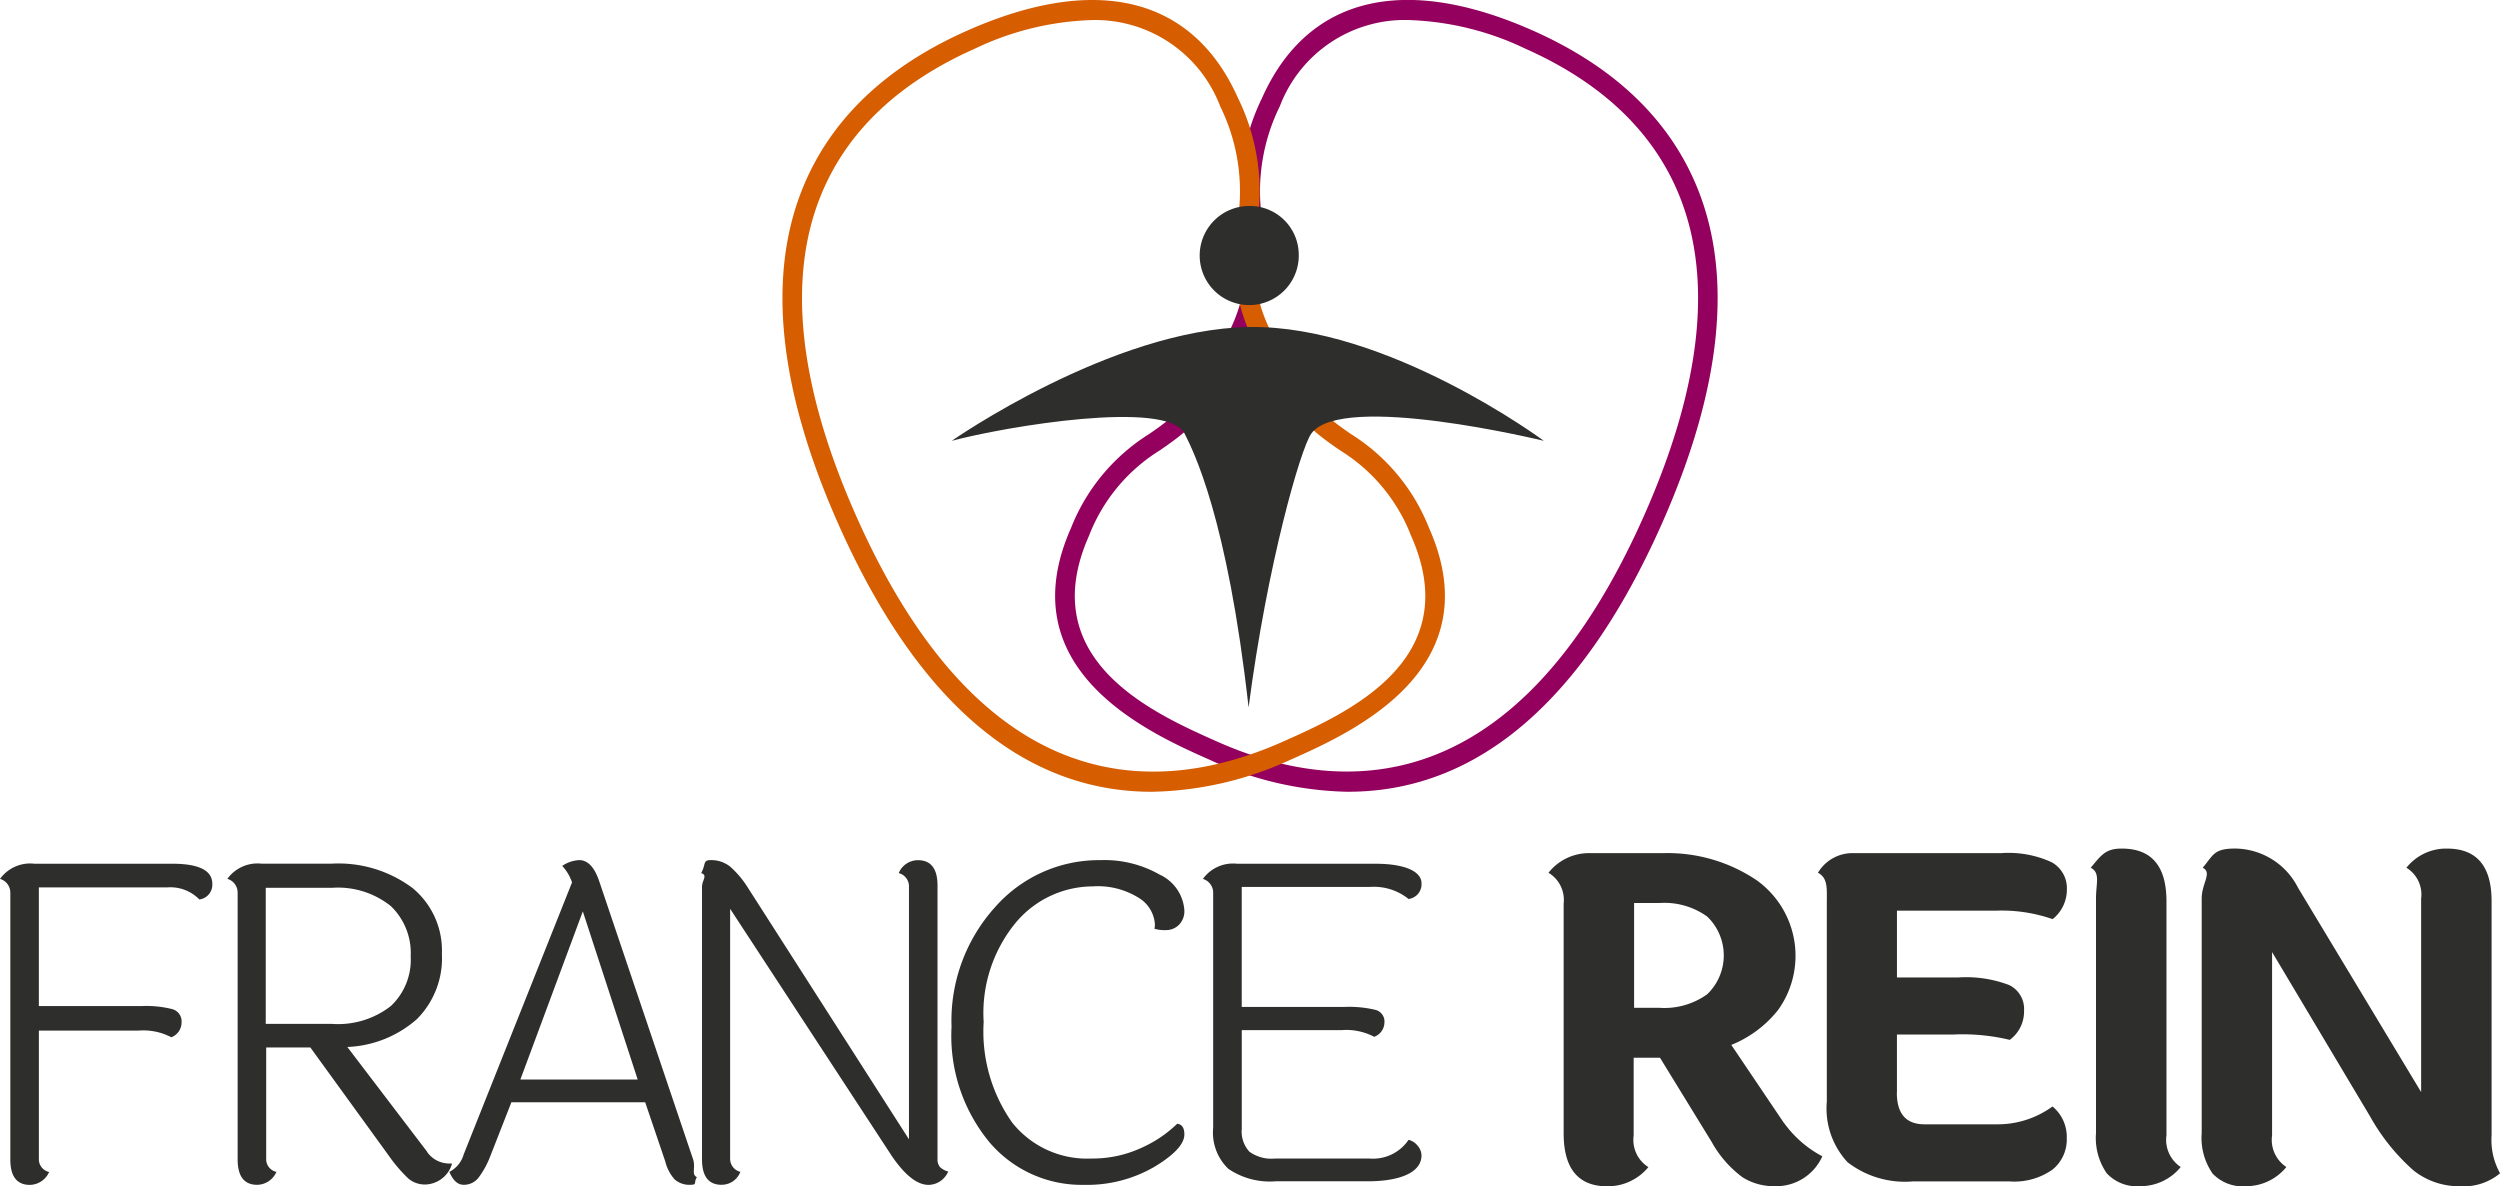 <svg xmlns="http://www.w3.org/2000/svg" viewBox="0 0 161.472 76.615">
  <g transform="translate(-176.335 -187.688)">
    <g transform="translate(226.87 187.688)">
      <path d="M405.547,238.829a22.294,22.294,0,0,1-8.983-2.077c-3.9-1.731-13.014-5.783-8.932-14.97a12.593,12.593,0,0,1,5.031-6.053c1.6-1.107,3.239-2.245,5.172-6.6a10.612,10.612,0,0,0,.945-6.713,13.662,13.662,0,0,1,1.179-8.381c2.908-6.541,9.13-8.092,17.523-4.362,5.232,2.325,8.794,5.73,10.587,10.122,2.343,5.737,1.572,13.054-2.291,21.748-5.9,13.272-13.364,17.281-20.23,17.282m3.932-49.842a8.637,8.637,0,0,0-8.364,5.566,12.43,12.43,0,0,0-1.081,7.709,11.917,11.917,0,0,1-1.044,7.384c-2.077,4.675-3.867,5.916-5.6,7.117a11.258,11.258,0,0,0-4.6,5.533c-3.568,8.031,4.145,11.458,8.289,13.3,8.03,3.567,19.325,3.936,27.544-14.562,3.718-8.367,4.483-15.35,2.276-20.756-1.665-4.079-5.006-7.257-9.93-9.444a18.785,18.785,0,0,0-7.488-1.846" transform="translate(-368.988 -187.688)" fill="#94005d"/>
      <path d="M356.1,238.829c-6.867,0-14.332-4.008-20.23-17.281-3.862-8.694-4.633-16.011-2.291-21.748,1.793-4.392,5.355-7.8,10.587-10.122,8.393-3.729,14.615-2.18,17.522,4.362a13.667,13.667,0,0,1,1.18,8.382,10.6,10.6,0,0,0,.944,6.712c1.932,4.35,3.575,5.489,5.164,6.59a12.6,12.6,0,0,1,5.039,6.059c4.082,9.187-5.037,13.239-8.931,14.97a22.3,22.3,0,0,1-8.984,2.077m-3.932-49.842a18.786,18.786,0,0,0-7.488,1.846c-4.924,2.187-8.265,5.365-9.93,9.444-2.208,5.406-1.442,12.39,2.276,20.756,8.219,18.5,19.515,18.131,27.543,14.562,4.145-1.842,11.859-5.269,8.29-13.3a11.243,11.243,0,0,0-4.6-5.527c-1.74-1.207-3.531-2.448-5.607-7.122a11.927,11.927,0,0,1-1.044-7.383,12.429,12.429,0,0,0-1.08-7.711,8.638,8.638,0,0,0-8.364-5.566" transform="translate(-332.253 -187.689)" fill="#d65d00"/>
    </g>
    <g transform="translate(176.335 200.992)">
      <path d="M319.225,377.762a2.683,2.683,0,0,0,2.19.836,3.356,3.356,0,0,0,2.593-1.239,2.1,2.1,0,0,1-.922-2.046V363.475l6.338,10.629a13.264,13.264,0,0,0,2.794,3.472,4.7,4.7,0,0,0,3,1.023,3.66,3.66,0,0,0,2.593-.836,4.4,4.4,0,0,1-.547-2.448V360.191q0-3.4-2.881-3.4a3.275,3.275,0,0,0-2.621,1.238,2.02,2.02,0,0,1,.951,1.988v12.5l-7.95-13.194a4.6,4.6,0,0,0-4.062-2.534c-1.383,0-1.4.413-2.095,1.238.634.327-.066.99-.066,1.988v15.153a4.022,4.022,0,0,0,.691,2.592m-5.848-20.97c-1.056,0-1.32.413-2.011,1.238.634.327.341.99.341,1.988v15.153a4.015,4.015,0,0,0,.691,2.592,2.682,2.682,0,0,0,2.189.836,3.359,3.359,0,0,0,2.593-1.239,2.1,2.1,0,0,1-.922-2.046V360.191q0-3.4-2.881-3.4m-14.527,15.757V368.8h3.659a13.03,13.03,0,0,1,3.629.346,2.28,2.28,0,0,0,.922-1.886,1.71,1.71,0,0,0-.965-1.656,7.806,7.806,0,0,0-3.269-.49h-3.975V360.8h6.423a10.034,10.034,0,0,1,3.631.548,2.429,2.429,0,0,0,.921-1.93,1.913,1.913,0,0,0-.979-1.743,6.635,6.635,0,0,0-3.255-.59H295.97a2.587,2.587,0,0,0-2.215,1.268c.652.346.572,1.009.572,1.988v12.791a5.1,5.1,0,0,0,1.34,3.917,6.07,6.07,0,0,0,4.22,1.239h6.251a4.262,4.262,0,0,0,2.766-.764,2.5,2.5,0,0,0,.921-2.031,2.549,2.549,0,0,0-.921-2.046,6.013,6.013,0,0,1-3.631,1.153h-4.637q-1.787,0-1.786-2.045m-7.292,1.959-3.4-5.042a7.352,7.352,0,0,0,3.025-2.261,6,6,0,0,0-1.4-8.384,10.306,10.306,0,0,0-6.006-1.742H279a3.324,3.324,0,0,0-2.65,1.268,2.04,2.04,0,0,1,.979,1.988v14.836q0,3.428,2.823,3.428a3.41,3.41,0,0,0,2.65-1.239,2.079,2.079,0,0,1-.95-2.046V370.3h1.7l3.341,5.444a7.139,7.139,0,0,0,1.988,2.276,3.786,3.786,0,0,0,2.045.576,3.262,3.262,0,0,0,3.111-1.93,7.161,7.161,0,0,1-2.477-2.16m-8.037-14.2a4.736,4.736,0,0,1,3.082.879,3.478,3.478,0,0,1,0,5.012,4.732,4.732,0,0,1-3.082.879H281.88v-6.769Zm-26.493,16.059a1.925,1.925,0,0,1-.49-1.483v-6.366h6.453a3.865,3.865,0,0,1,2.1.432,1.006,1.006,0,0,0,.662-.936.775.775,0,0,0-.591-.806,7.257,7.257,0,0,0-1.974-.188h-6.653v-7.749h8.267a3.572,3.572,0,0,1,2.51.778.961.961,0,0,0,.835-1.008c0-.845-1.253-1.268-2.942-1.268h-8.959a2.394,2.394,0,0,0-2.218.979.929.929,0,0,1,.662.921v15.153a3.246,3.246,0,0,0,.979,2.65,4.759,4.759,0,0,0,3.054.806h5.963c2.035,0,3.46-.557,3.46-1.671a.976.976,0,0,0-.245-.619,1.081,1.081,0,0,0-.59-.389,2.765,2.765,0,0,1-2.51,1.21H258.67a2.412,2.412,0,0,1-1.642-.447m-5.738-17.861a7.188,7.188,0,0,0-3.875-.965,8.935,8.935,0,0,0-6.812,3.039,10.95,10.95,0,0,0-2.809,7.735,10.791,10.791,0,0,0,2.449,7.447,7.807,7.807,0,0,0,6.078,2.751,8.677,8.677,0,0,0,4.58-1.167q1.93-1.166,1.931-2.088c0-.423-.155-.653-.461-.692a8.027,8.027,0,0,1-2.376,1.585,7.513,7.513,0,0,1-3.154.662,6.184,6.184,0,0,1-5.128-2.319,10.189,10.189,0,0,1-1.844-6.5,9.181,9.181,0,0,1,2.117-6.468,6.511,6.511,0,0,1,4.912-2.29,4.981,4.981,0,0,1,3.025.764,2.159,2.159,0,0,1,1.008,1.713,1.364,1.364,0,0,1-.03.259,2.264,2.264,0,0,0,.735.087,1.156,1.156,0,0,0,.85-.346,1.247,1.247,0,0,0,.346-.922,2.738,2.738,0,0,0-1.541-2.29m-28.346,20.007a1.293,1.293,0,0,0,1.21-.835.864.864,0,0,1-.662-.864V360.68l10.457,15.988q1.267,1.845,2.361,1.844a1.405,1.405,0,0,0,1.268-.864,1.192,1.192,0,0,1-.533-.288.8.8,0,0,1-.158-.547v-17.63q0-1.642-1.267-1.643a1.347,1.347,0,0,0-1.239.835.883.883,0,0,1,.662.894v16.3l-10.4-16.247a6.206,6.206,0,0,0-1.152-1.368,1.955,1.955,0,0,0-1.268-.418c-.5,0-.292.279-.6.835.441.154.053.452.053.894v17.6q0,1.642,1.267,1.642m-1.852-1.671-6.049-17.918q-.461-1.383-1.3-1.383a2.128,2.128,0,0,0-1.095.375,2.945,2.945,0,0,1,.634,1.065l-7,17.573a1.817,1.817,0,0,1-.922,1.123q.346.836.922.835a1.19,1.19,0,0,0,.951-.446,5.674,5.674,0,0,0,.778-1.426l1.354-3.458h8.642l1.3,3.832a2.657,2.657,0,0,0,.619,1.167,1.456,1.456,0,0,0,1.023.331c.441,0,.168-.163.4-.49-.384-.192-.062-.586-.254-1.181m-7.116-15.988,3.544,10.86h-7.577Zm-10.053,15.528-5.157-6.77a7.225,7.225,0,0,0,4.494-1.8,5.559,5.559,0,0,0,1.613-4.22,5.222,5.222,0,0,0-1.9-4.249,8,8,0,0,0-5.243-1.57h-4.494a2.4,2.4,0,0,0-2.218.979.93.93,0,0,1,.663.921v17.2q0,1.642,1.267,1.642a1.386,1.386,0,0,0,1.239-.835.836.836,0,0,1-.662-.864v-7.173h2.852L201.5,376.7a9.521,9.521,0,0,0,1.238,1.427,1.656,1.656,0,0,0,1.095.36,1.849,1.849,0,0,0,1.7-1.354h-.172a1.749,1.749,0,0,1-1.44-.749M193.5,359.326h4.263a5.462,5.462,0,0,1,3.817,1.181,4.194,4.194,0,0,1,1.281,3.241,4.1,4.1,0,0,1-1.281,3.212,5.547,5.547,0,0,1-3.817,1.153H193.5Zm-17.16-.576a.929.929,0,0,1,.662.921v17.2q0,1.642,1.268,1.642a1.388,1.388,0,0,0,1.239-.835.836.836,0,0,1-.663-.864v-8.268h6.453a3.864,3.864,0,0,1,2.1.432,1.023,1.023,0,0,0,.663-.965.817.817,0,0,0-.591-.85,6.77,6.77,0,0,0-1.973-.2h-6.654V359.3h8.268a2.615,2.615,0,0,1,2.1.778.961.961,0,0,0,.836-1.009q0-1.3-2.592-1.3h-8.9a2.394,2.394,0,0,0-2.218.979" transform="translate(-176.335 -315.286)" fill="#2e2e2d"/>
      <path d="M366,260.2s10.315-7.216,19.214-7.352c8.928-.138,19.029,7.352,19.029,7.352s-13.078-3.191-15.023-.464c-.682.959-2.836,8.4-4.047,17.686-1.373-12.3-3.584-16.6-4.136-17.695-1.115-2.21-11.583-.452-15.037.473" transform="translate(-304.528 -245.031)" fill="#2e2e2d"/>
      <path d="M421.8,231.844a3.2,3.2,0,1,1-3.214-3.111,3.156,3.156,0,0,1,3.214,3.111" transform="translate(-337.915 -228.733)" fill="#2e2e2d"/>
    </g>
  </g>
</svg>
